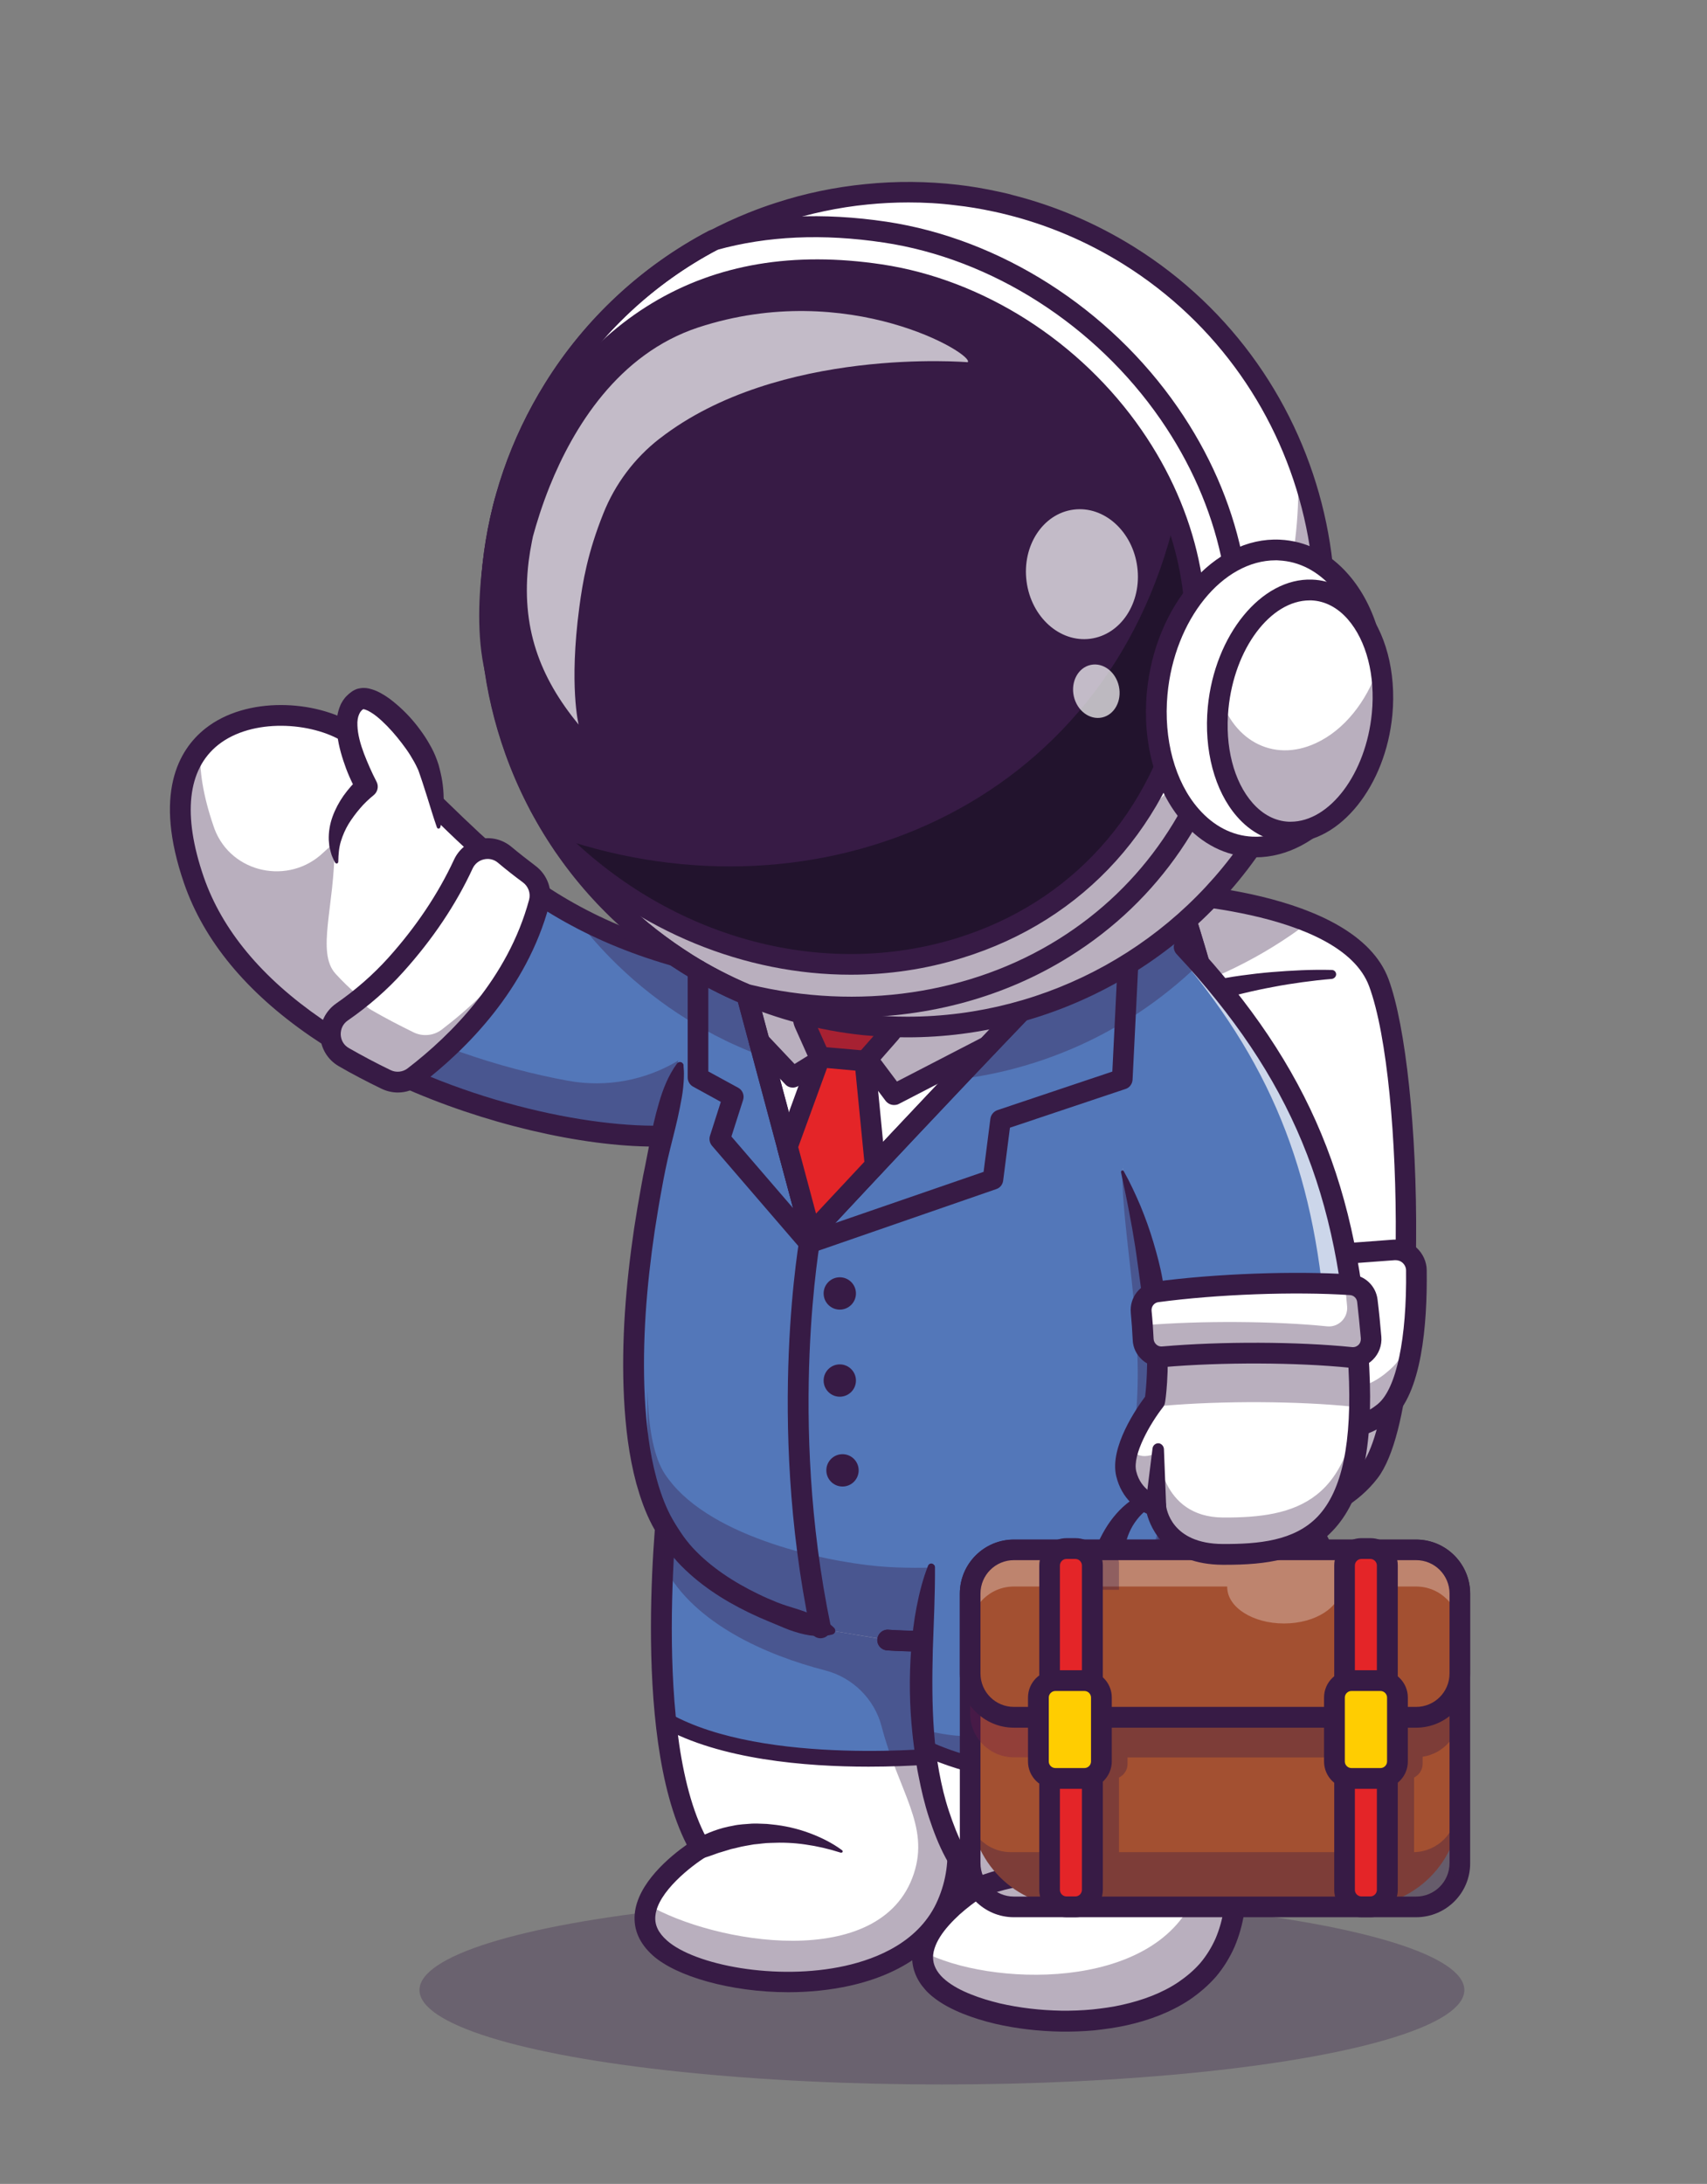 <?xml version="1.0" encoding="utf-8"?>
<!-- Generator: Adobe Illustrator 24.0.1, SVG Export Plug-In . SVG Version: 6.00 Build 0)  -->
<svg version="1.1" id="Calque_1" xmlns="http://www.w3.org/2000/svg" xmlns:xlink="http://www.w3.org/1999/xlink" x="0px" y="0px"
	 viewBox="0 0 125.7 160.74" style="enable-background:new 0 0 125.7 160.74;" xml:space="preserve">
<rect x="0" y="0" width="125.7" height="160.74" fill="#808080" stroke="none"/>
<style type="text/css">
	.st0{opacity:0.3;}
	.st1{fill:#371B45;}
	.st2{fill:#FFFFFF;}
	.st3{opacity:0.35;}
	.st4{fill:#5377B9;}
	.st5{fill:none;stroke:#293856;stroke-width:1.524;stroke-linecap:round;stroke-linejoin:round;stroke-miterlimit:10;}
	.st6{fill:#30B0D1;}
	.st7{fill:#585C5B;}
	.st8{fill:#A35031;}
	.st9{fill:#6B184E;}
	.st10{fill:#BE933B;}
	.st11{fill:#E42528;}
	.st12{fill:#FFCD01;}
	.st13{opacity:0.7;}
	.st14{fill:#22132D;}
</style>
<g>
	<g class="st0">
		<ellipse class="st1" cx="69.36" cy="146.47" rx="38.47" ry="6.95"/>
	</g>
	<g>
		<g>
			<path class="st2" d="M55.93,71.69l-3.62,11.47c-5.55,1.57-19.46-0.93-29.04-7.53c-4.13-2.85-7.47-6.46-8.98-10.84
				c-4.43-12.82,7.03-13.6,11.45-10.81c3.43,2.17,5.97,5.05,9.06,7.89C39.24,65.94,44.84,69.96,55.93,71.69z"/>
		</g>
		<g class="st3">
			<path class="st1" d="M53.55,79.25l-1.24,3.91c-5.55,1.57-19.46-0.93-29.04-7.53c-4.13-2.85-7.47-6.46-8.98-10.84
				c-1.64-4.75-1.1-7.85,0.46-9.73c-0.09,1.57,0.19,3.47,0.98,5.76c0.02,0.07,0.05,0.14,0.07,0.2c1.25,3.27,5.48,4.15,8.01,1.73
				c0.49-0.47,0.82-0.7,0.82-0.48c0.03,4.38-1.36,7.82,0.08,9.4C32.46,80.16,47.86,80.7,53.55,79.25z"/>
		</g>
		<g>
			<path class="st4" d="M55.93,71.69l-1.67,5.28l-1.95,6.19c-0.96,0.27-2.17,0.42-3.56,0.45c-6.67,0.13-17.55-2.52-25.48-7.98
				c6.5-3.23,9.91-9.59,11.53-13.77c2.07,1.91,4.4,3.8,7.42,5.45c2.73,1.49,6.04,2.79,10.23,3.72
				C53.54,71.27,54.7,71.49,55.93,71.69z"/>
		</g>
		<g class="st3">
			<path class="st1" d="M55.93,71.69l-3.62,11.47c-5.55,1.57-19.46-0.93-29.04-7.53c1.02-0.51,1.97-1.09,2.84-1.73
				c4.96,2.84,10.67,4.72,15.69,5.64c5.81,1.07,11.5-2.36,13.28-7.99l0,0C55.36,71.59,55.64,71.64,55.93,71.69z"/>
		</g>
		<g>
			<path class="st1" d="M48.2,84.39c-5.34,0-12.61-1.67-18.85-4.5c-2.39-1.08-4.58-2.31-6.52-3.64c-4.69-3.23-7.81-7.01-9.27-11.22
				c-2.28-6.6-0.41-9.85,1.56-11.41c3.04-2.41,8.15-2.1,11.01-0.3c2.58,1.63,4.63,3.61,6.79,5.71c0.77,0.75,1.57,1.52,2.39,2.28
				c1.58,1.45,2.99,2.59,4.43,3.59c4.47,3.08,9.65,5,16.3,6.04c0.42,0.06,0.7,0.45,0.64,0.87c-0.06,0.42-0.45,0.7-0.87,0.64
				c-6.89-1.07-12.27-3.07-16.93-6.29c-1.5-1.04-2.97-2.22-4.6-3.72c-0.84-0.77-1.64-1.55-2.42-2.31c-2.11-2.04-4.1-3.97-6.54-5.51
				c-2.37-1.49-6.75-1.78-9.25,0.2c-2.27,1.8-2.64,5.16-1.07,9.72c1.35,3.9,4.27,7.42,8.69,10.46c1.86,1.28,3.97,2.47,6.28,3.51
				c8.65,3.92,18.04,5.07,22.13,3.92c0.41-0.11,0.83,0.12,0.94,0.53c0.11,0.4-0.12,0.83-0.53,0.94
				C51.33,84.23,49.86,84.39,48.2,84.39z"/>
		</g>
		<g>
			<path class="st2" d="M39.71,66.43c-1.57,5.81-5.63,10.05-9.22,12.81c-0.59,0.45-1.39,0.53-2.06,0.21
				c-1.06-0.51-2.11-1.06-3.12-1.65c-1.25-0.72-1.31-2.5-0.13-3.32c1.36-0.94,2.72-2.09,3.97-3.47c2.45-2.72,4-5.32,4.96-7.4
				c0.55-1.18,2.05-1.52,3.05-0.69c0.57,0.48,1.17,0.95,1.8,1.41C39.62,64.81,39.92,65.65,39.71,66.43z"/>
		</g>
		<g class="st3">
			<path class="st1" d="M38.49,69.73c-1.95,4.15-5.13,7.31-8,9.51c-0.59,0.45-1.39,0.54-2.06,0.21c-1.06-0.51-2.11-1.06-3.12-1.65
				c-1.24-0.72-1.31-2.5-0.13-3.32c0.46-0.31,0.92-0.66,1.37-1.02c0.16,0.35,0.43,0.67,0.8,0.88c1.02,0.59,2.06,1.13,3.12,1.65
				c0.67,0.32,1.47,0.24,2.06-0.21C34.55,74.24,36.71,72.22,38.49,69.73z"/>
		</g>
		<g>
			<path class="st1" d="M29.3,80.41c-0.4,0-0.81-0.09-1.19-0.27c-1.1-0.53-2.17-1.09-3.17-1.67c-0.81-0.47-1.32-1.31-1.36-2.25
				c-0.04-0.94,0.4-1.82,1.17-2.36c1.43-0.99,2.72-2.12,3.84-3.36c2.04-2.27,3.67-4.7,4.84-7.22c0.36-0.78,1.05-1.33,1.88-1.52
				c0.83-0.19,1.69,0.02,2.34,0.56c0.6,0.5,1.18,0.95,1.76,1.39c0.92,0.68,1.32,1.83,1.03,2.92c0,0,0,0,0,0
				c-1.67,6.19-6.08,10.6-9.49,13.21C30.47,80.22,29.89,80.41,29.3,80.41z M35.91,63.22c-0.09,0-0.18,0.01-0.27,0.03
				c-0.37,0.08-0.68,0.33-0.84,0.68c-1.23,2.66-2.95,5.21-5.09,7.59c-1.19,1.33-2.57,2.53-4.1,3.59c-0.35,0.24-0.53,0.62-0.52,1.04
				c0.02,0.42,0.23,0.78,0.6,0.99c0.98,0.56,2.01,1.11,3.07,1.62c0.41,0.2,0.9,0.15,1.26-0.13c3.22-2.47,7.38-6.63,8.94-12.4v0
				c0.13-0.48-0.05-0.99-0.46-1.29c-0.61-0.45-1.21-0.92-1.83-1.44C36.46,63.32,36.19,63.22,35.91,63.22z M39.71,66.43L39.71,66.43
				L39.71,66.43z"/>
		</g>
		<g>
			<path class="st2" d="M100.83,108.34c-4.38,5.71-15.79,3.73-15.79,3.73l-0.1-38.61l-0.02-7.8c0,0,6.51,0.17,11.45,2.22
				c2.38,0.98,4.4,2.4,5.16,4.44C104.16,79.42,104.43,103.64,100.83,108.34z"/>
		</g>
		<g class="st3">
			<path class="st1" d="M103.5,88.43c0.15,8.47-0.65,17.27-2.67,19.9c-4.38,5.71-15.79,3.73-15.79,3.73l-0.12-46.4
				c0,0,0.12,0,0.34,0.01l0.09,36.18c0,0,11.41,1.98,15.79-3.73C102.33,96.58,103.1,92.91,103.5,88.43z"/>
		</g>
		<g>
			<path class="st1" d="M89.53,113.17c-2.52,0-4.43-0.32-4.62-0.35c-0.41-0.07-0.69-0.47-0.62-0.88c0.07-0.41,0.47-0.69,0.88-0.62
				c0.11,0.02,11.01,1.83,15.06-3.45c3.34-4.35,3.26-28.07,0.59-35.28c-2.12-5.72-15.78-6.16-15.92-6.16
				c-0.42-0.01-0.75-0.36-0.74-0.78c0.01-0.42,0.37-0.75,0.78-0.74c0.6,0.02,14.83,0.47,17.31,7.16c1.27,3.44,2.09,11.14,2.03,19.17
				c-0.03,4.21-0.37,14.34-2.84,17.56C98.65,112.43,93.37,113.17,89.53,113.17z"/>
		</g>
		<g>
			<path class="st2" d="M102.66,91.99l-7.78,0.58c-0.69,0.05-1.27,0.56-1.39,1.25c-0.45,2.51-1.2,8.36,1.24,10.29
				c2.03,1.6,5.31,1.41,7.24-0.22c2.16-1.82,2.37-7.56,2.33-10.4C104.29,92.62,103.54,91.93,102.66,91.99z"/>
		</g>
		<g class="st3">
			<path class="st1" d="M93.5,93.83c-0.46,2.51-1.2,8.36,1.24,10.29c2.03,1.6,5.31,1.42,7.24-0.22c1.32-1.12,1.91-3.72,2.16-6.22
				c-0.35,1.25-0.9,2.26-1.58,2.93c-3.92,3.81-6.85-0.68-6.85-0.68s-0.51,1.09-0.91,1.15c-1.69,0.26-1.34-5.04-1.1-7.78
				C93.6,93.46,93.53,93.63,93.5,93.83z"/>
		</g>
		<g>
			<path class="st1" d="M98.16,105.99c-1.42,0-2.82-0.42-3.9-1.28c-2.67-2.11-2.1-7.81-1.52-11.02c0.19-1.03,1.04-1.8,2.08-1.87
				l7.78-0.58l0,0c0.63-0.05,1.26,0.17,1.72,0.6c0.46,0.43,0.74,1.03,0.74,1.66c0.05,3.97-0.36,9.1-2.6,10.99
				C101.28,105.48,99.71,105.99,98.16,105.99z M102.72,92.75l-7.78,0.58c-0.35,0.03-0.64,0.28-0.7,0.63
				c-0.87,4.82-0.51,8.39,0.96,9.56c1.69,1.34,4.57,1.25,6.28-0.2c1.35-1.14,2.12-4.81,2.06-9.81c0-0.21-0.09-0.41-0.25-0.56
				C103.14,92.81,102.93,92.74,102.72,92.75L102.72,92.75z"/>
		</g>
		<g>
			<path class="st1" d="M96.4,98.33c0.09,0.98,0.08,1.91,0.15,2.83c0.06,0.92,0.16,1.83,0.39,2.68c0.22,0.85,0.58,1.65,1.11,2.24
				c0.53,0.6,1.23,0.98,2.02,1.17l0,0c0.41,0.1,0.66,0.51,0.56,0.92c-0.1,0.41-0.51,0.66-0.92,0.57c-0.02,0-0.03-0.01-0.05-0.01
				c-0.51-0.16-1.01-0.38-1.47-0.68c-0.46-0.3-0.86-0.68-1.19-1.11c-0.67-0.86-1.01-1.86-1.21-2.84c-0.19-0.98-0.24-1.95-0.24-2.91
				c0-0.95,0.06-1.9,0.04-2.8l0-0.01c-0.01-0.22,0.17-0.41,0.39-0.41C96.21,97.95,96.38,98.12,96.4,98.33z"/>
		</g>
		<g>
			<path class="st1" d="M98.07,72.05c-0.72,0.06-1.44,0.14-2.16,0.24c-0.72,0.1-1.44,0.21-2.15,0.35c-0.71,0.13-1.42,0.28-2.12,0.45
				c-0.7,0.16-1.39,0.36-2.08,0.57l-0.01,0c-0.4,0.12-0.83-0.11-0.95-0.51c-0.12-0.4,0.11-0.83,0.51-0.95
				c0.02-0.01,0.05-0.01,0.07-0.02c0.74-0.14,1.48-0.28,2.22-0.38c0.74-0.1,1.48-0.19,2.22-0.25c0.74-0.06,1.48-0.11,2.22-0.14
				c0.74-0.03,1.48-0.04,2.23-0.02c0.18,0,0.33,0.15,0.32,0.34C98.38,71.89,98.24,72.03,98.07,72.05L98.07,72.05z"/>
		</g>
		<g class="st3">
			<path class="st1" d="M96.37,67.88c-3.41,2.59-7.3,4.49-11.43,5.58l-0.02-7.8C84.92,65.67,91.43,65.84,96.37,67.88z"/>
		</g>
		<g>
			<path class="st2" d="M69.75,140.12c-3.33,7.71-17.56,6.44-21.16,3.25c-3.68-3.27,2.97-7.35,2.97-7.35
				c-1.39-2.36-2.15-5.73-2.53-9.28c-0.43-4.03-0.38-8.29-0.21-11.57c0.17-3.39,0.46-5.74,0.46-5.74l20.99-11.36
				c-0.01,4.27-0.73,7.92-1.37,10.85c-1.36,6.22-1.27,11.01-0.72,14.92c0.27,1.9,0.64,3.59,1.02,5.14
				C70.25,133.34,71.28,136.58,69.75,140.12z"/>
		</g>
		<g>
			<path class="st4" d="M68.18,123.83c0.27,1.9,0.64,3.59,1.02,5.14c-9.42,1.65-16.63-0.66-20.16-2.23
				c-0.43-4.03-0.38-8.29-0.21-11.57c0.17-3.39,0.46-5.74,0.46-5.74l20.99-11.36c-0.01,4.27-0.73,7.92-1.37,10.85
				C67.54,115.14,67.63,119.92,68.18,123.83z"/>
		</g>
		<g class="st3">
			<path class="st1" d="M68.62,110.26c-0.08,0.44-0.16,0.88-0.23,1.3C68.46,111.13,68.54,110.7,68.62,110.26z"/>
		</g>
		<g>
			<path class="st1" d="M58.06,146.63c-4.25,0-8.26-1.17-9.97-2.69c-1-0.89-1.45-1.92-1.35-3.06c0.2-2.29,2.64-4.27,3.83-5.11
				c-4.22-8.24-2.13-25.69-2.04-26.44c0.05-0.42,0.43-0.72,0.85-0.66c0.42,0.05,0.71,0.43,0.66,0.85
				c-0.02,0.19-2.23,18.62,2.19,26.12c0.21,0.36,0.1,0.82-0.26,1.04c-0.98,0.6-3.56,2.56-3.71,4.35c-0.06,0.65,0.22,1.23,0.85,1.79
				c2.03,1.81,8.08,2.99,13.12,1.87c2.39-0.53,5.52-1.8,6.83-4.85c1.29-2.99,0.62-5.74-0.32-9.54c-1.25-5.06-2.8-11.37-0.58-21.53
				c0.69-3.17,1.34-6.66,1.35-10.69c0-0.42,0.34-0.76,0.76-0.76c0,0,0,0,0,0c0.42,0,0.76,0.34,0.76,0.76
				c-0.01,4.18-0.67,7.76-1.39,11.01C67.5,118.89,69,125,70.21,129.92c0.97,3.94,1.73,7.04,0.24,10.51
				c-1.24,2.88-3.97,4.86-7.9,5.73C61.08,146.48,59.55,146.63,58.06,146.63z"/>
		</g>
		<g>
			<path class="st1" d="M63.96,130.03c-4.63,0-10.94-0.52-15.22-2.92c-0.28-0.15-0.37-0.5-0.22-0.78c0.15-0.28,0.5-0.37,0.78-0.22
				c7.01,3.94,20.38,2.51,20.51,2.49c0.31-0.03,0.6,0.19,0.63,0.5c0.04,0.31-0.19,0.6-0.5,0.63
				C69.71,129.77,67.26,130.03,63.96,130.03z"/>
		</g>
		<g>
			<path class="st5" d="M66.32,114.41"/>
		</g>
		<g>
			<path class="st6" d="M61.57,79.73"/>
		</g>
		<g class="st3">
			<path class="st1" d="M48.51,90.85c-0.49,4.45-0.78,8.3-0.84,11.52C47.59,99.37,47.88,95.51,48.51,90.85z"/>
		</g>
		<g class="st3">
			<path class="st1" d="M92.66,96.39c-0.02-1.73-0.13-3.58-0.32-5.55C92.58,92.84,92.69,94.7,92.66,96.39z"/>
		</g>
		<g>
			<path class="st2" d="M65.37,120.71c7.54,0.53,13.28-1.81,15.24-2.68c5.04-2.24,8.91-6.31,10.8-11.68
				c2.92-8.29,0.82-26.61-7.12-47.42l-25.82-1.64c-11.75,22.45-14.36,47.01-9.51,55.08c0.49,0.81,1.02,1.6,1.7,2.29
				c2.77,2.86,7.15,4.54,10.69,5.38"/>
		</g>
		<g>
			<path class="st4" d="M92.58,99.75c-0.16,2.61-0.55,4.84-1.18,6.6c-1.89,5.37-5.77,9.43-10.8,11.67
				c-1.96,0.87-7.69,3.21-15.24,2.68l-4.03-0.66c-3.54-0.84-7.92-2.53-10.69-5.38c-0.67-0.69-1.21-1.48-1.7-2.3
				c-2.94-4.9-3.13-15.87-0.2-28.76c0.61-2.71,1.05-5.39,1.95-8.23c0.44-1.4,1.23-2.92,1.74-4.34c1.64-4.56,3.64-9.2,6.02-13.74
				l25.82,1.64c1.57,4.12,2.92,8.14,4.03,12c0,0,0,0.01,0,0.01C91.66,82.43,93.02,92.55,92.58,99.75z"/>
		</g>
		<g>
			<path class="st1" d="M50.33,78.42c0.03,0.28,0.04,0.55,0.03,0.81c0,0.27-0.03,0.53-0.05,0.79c-0.05,0.52-0.15,1.02-0.25,1.53
				c-0.2,1.01-0.46,2-0.71,3c-0.25,1-0.45,2-0.63,3.01c-0.19,1.01-0.35,2.02-0.51,3.04c-0.6,4.06-0.93,8.16-0.73,12.23
				c0.11,2.03,0.34,4.05,0.86,5.97c0.26,0.96,0.59,1.89,1.03,2.74c0.22,0.41,0.49,0.85,0.76,1.25c0.27,0.41,0.57,0.79,0.89,1.14
				c1.31,1.41,3.01,2.52,4.81,3.39c0.45,0.22,0.91,0.42,1.38,0.61c0.47,0.19,0.95,0.33,1.43,0.48c0.48,0.15,0.95,0.32,1.42,0.53
				c0.23,0.11,0.46,0.22,0.69,0.36c0.22,0.14,0.45,0.29,0.66,0.5l0.01,0.01c0.11,0.11,0.12,0.29,0.01,0.41
				c-0.04,0.04-0.08,0.06-0.13,0.08c-0.57,0.15-1.12,0.14-1.65,0.07c-0.53-0.08-1.04-0.23-1.54-0.41c-0.5-0.19-0.98-0.41-1.48-0.61
				c-0.49-0.2-0.98-0.42-1.46-0.65c-1.92-0.93-3.76-2.11-5.28-3.74c-0.38-0.42-0.71-0.86-1.02-1.31c-0.31-0.45-0.58-0.9-0.85-1.4
				c-0.52-0.99-0.87-2.02-1.16-3.05c-0.56-2.08-0.8-4.19-0.91-6.29c-0.21-4.21,0.14-8.4,0.75-12.53c0.16-1.03,0.33-2.06,0.52-3.09
				c0.09-0.51,0.19-1.03,0.3-1.54l0.3-1.54c0.19-1.03,0.41-2.05,0.71-3.05c0.29-1,0.67-1.98,1.32-2.88
				c0.09-0.12,0.26-0.15,0.38-0.06c0.06,0.05,0.1,0.11,0.11,0.18L50.33,78.42z"/>
		</g>
		<g>
			<path class="st1" d="M67.6,121.55c-0.74,0-1.51-0.03-2.29-0.08c-0.42-0.03-0.74-0.39-0.71-0.81c0.03-0.42,0.39-0.74,0.81-0.71
				c6.42,0.45,11.63-1.18,14.88-2.62c4.92-2.19,8.61-6.18,10.4-11.23c2.56-7.26,1.4-24.41-6.94-46.44l-25.33-1.61
				c-0.42-0.03-0.74-0.39-0.71-0.81c0.03-0.42,0.39-0.74,0.81-0.71l25.82,1.64c0.3,0.02,0.56,0.21,0.66,0.49
				c7.47,19.58,10.34,38.85,7.13,47.95c-1.92,5.45-5.91,9.76-11.21,12.12C77.91,120.06,73.28,121.55,67.6,121.55z"/>
		</g>
		<g>
			<path class="st1" d="M67.6,121.55c-0.74,0-1.5-0.03-2.28-0.08c-0.42-0.03-0.74-0.39-0.71-0.81c0.03-0.42,0.39-0.74,0.81-0.71
				c6.42,0.45,11.63-1.18,14.87-2.62c4.92-2.19,8.61-6.18,10.4-11.23c2.82-8,0.7-24.58-5.42-42.23c-0.14-0.4,0.07-0.83,0.47-0.97
				c0.4-0.14,0.83,0.07,0.97,0.47c6.22,17.96,8.35,34.93,5.41,43.24c-1.92,5.45-5.91,9.76-11.21,12.12
				C77.9,120.06,73.28,121.55,67.6,121.55z"/>
		</g>
		<g>
			<path class="st1" d="M61.88,136.35c-0.84-0.27-1.71-0.47-2.56-0.59c-0.86-0.13-1.72-0.16-2.56-0.12c-0.42,0-0.84,0.08-1.25,0.11
				c-0.41,0.08-0.82,0.13-1.22,0.24c-0.2,0.06-0.41,0.08-0.6,0.15c-0.2,0.06-0.4,0.12-0.59,0.18c-0.2,0.05-0.39,0.13-0.59,0.2
				c-0.2,0.07-0.39,0.14-0.6,0.2l-0.07,0.02c-0.4,0.12-0.83-0.11-0.95-0.51c-0.11-0.35,0.06-0.72,0.37-0.89
				c0.84-0.45,1.75-0.8,2.7-0.96c0.47-0.11,0.95-0.12,1.43-0.16c0.24-0.01,0.48,0,0.72,0.01c0.24,0,0.47,0.02,0.71,0.05
				c0.94,0.09,1.87,0.3,2.74,0.62c0.87,0.32,1.71,0.73,2.45,1.28c0.05,0.04,0.06,0.1,0.02,0.15
				C61.98,136.36,61.93,136.37,61.88,136.35L61.88,136.35z"/>
		</g>
		<g class="st3">
			<path class="st1" d="M92.66,96.39c-0.04,2.91-10.02-12.15-10.02-10.15c0,4.38,1.45,10.95,1.08,16.93c-0.09,1.54-0.24,3-0.38,4.3
				c-0.32,2.92-1.11,5.07-2.73,5.66c-1.73,0.63-6.41,2.2-12.68,2.26c-0.83,0.01-1.68-0.01-2.56-0.06
				c-3.68-0.21-12.25-1.86-15.82-6.06c-0.21-0.25-0.41-0.51-0.59-0.78c-0.79-1.21-1.21-3.27-1.28-6.13c-0.09,4.81,0.32,8.19,1.28,10
				c0.01,0.02,0.03,0.05,0.04,0.07c-0.06,0.79-0.12,1.71-0.17,2.72c0.04,0.09,0.09,0.18,0.13,0.26c2.19,4.1,7.48,6.42,11.79,7.53
				c2.03,0.52,3.64,2.1,4.17,4.13c1.25,4.81,3.55,7.28,2.37,10.84c-2.4,7.28-14.77,5.12-19.62,2.26c-0.36,1.04-0.23,2.15,0.93,3.18
				c3.59,3.19,17.83,4.46,21.16-3.25c2.07-4.79-0.55-9.03-1.57-16.29c-0.06-0.43-0.12-0.88-0.16-1.34
				c-0.01-0.11-0.02-0.21-0.03-0.32c-0.01-0.12-0.02-0.23-0.03-0.35c-0.01-0.13-0.02-0.27-0.03-0.4c-0.01-0.2-0.03-0.41-0.04-0.62
				c0-0.01,0-0.02,0-0.02c6.3-0.06,11-1.98,12.73-2.76c5.04-2.24,8.91-6.31,10.8-11.67C92.29,103.86,92.71,100.48,92.66,96.39z"/>
		</g>
		<g>
			<path class="st2" d="M90.2,142.99c-3.33,7.71-17.57,6.44-21.16,3.25c-3.68-3.27,2.97-7.35,2.97-7.35
				c-2.35-2.74-3.46-6.51-3.91-10.24c-0.83-6.77,0.49-13.39,0.49-13.39l22.12-14.33c-0.01,4.27-0.73,7.93-1.37,10.86
				c-1.62,7.4-1.19,12.77-0.36,17.05C90.14,134.83,92.06,138.69,90.2,142.99z"/>
		</g>
		<g>
			<path class="st4" d="M89.35,111.79c-1.62,7.4-1.19,12.77-0.36,17.05c-12.73,4.46-20.68-0.07-20.88-0.19
				c-0.83-6.77,0.49-13.39,0.49-13.39l8.42-6.57l13.71-7.75C90.71,105.21,89.99,108.86,89.35,111.79z"/>
		</g>
		<g class="st3">
			<path class="st1" d="M89.35,111.79c-1.62,7.4-1.19,12.77-0.36,17.05c-12.73,4.46-20.68-0.07-20.88-0.19
				c-0.06-0.46-0.1-0.91-0.14-1.36c0.03,0.01,0.07,0.02,0.11,0.03c8.08,2.22,16.25-3.45,16.92-11.8c0.16-1.94,0.46-4.05,0.97-6.36
				c0.39-1.79,0.81-3.84,1.08-6.14l3.68-2.08C90.71,105.21,89.99,108.86,89.35,111.79z"/>
		</g>
		<g class="st3">
			<path class="st1" d="M89.35,111.83c-3.89,17.76,4.03,23.83,0.85,31.21c-3.33,7.71-17.56,6.44-21.16,3.25
				c-0.96-0.86-1.22-1.77-1.07-2.65c4.83,2.55,16.94,2.99,19.98-4.04c1.1-2.54-5.52-7.47-5.57-12.99c-0.04-4.62,1.26-9.34,2.61-13
				c1.09-2.94,1.76-12.1,7.65-15.31c-0.08,3.14-0.48,5.79-1.17,7.85c-0.34,0.11-0.72,0.22-1.14,0.33
				C90.06,108.46,89.7,110.25,89.35,111.83z"/>
		</g>
		<g>
			<path class="st1" d="M68.85,115.35c0.01,2.06-0.09,4.07-0.16,6.09c-0.05,2.01-0.06,4.03,0.09,6.02c0.07,1,0.2,1.99,0.38,2.97
				c0.18,0.98,0.41,1.95,0.72,2.88c0.31,0.93,0.66,1.86,1.12,2.71c0.46,0.86,0.99,1.67,1.61,2.41c0.27,0.33,0.23,0.81-0.1,1.08
				c-0.03,0.02-0.05,0.04-0.08,0.06l-0.01,0c-0.29,0.18-0.61,0.41-0.9,0.63c-0.3,0.23-0.59,0.47-0.86,0.71
				c-0.54,0.5-1.05,1.04-1.42,1.62c-0.37,0.58-0.59,1.2-0.52,1.74c0.06,0.54,0.4,1.06,0.92,1.48c0.51,0.42,1.16,0.76,1.84,1.03
				c0.69,0.28,1.41,0.49,2.14,0.67c1.48,0.34,3,0.51,4.53,0.54c0.76,0.01,1.52-0.02,2.28-0.09c0.75-0.08,1.51-0.18,2.24-0.35
				c1.47-0.33,2.89-0.85,4.1-1.66c0.6-0.41,1.15-0.87,1.62-1.41c0.46-0.55,0.83-1.15,1.12-1.8c0.57-1.34,0.79-2.79,0.67-4.28
				c-0.1-1.49-0.46-3-0.83-4.52c-0.37-1.53-0.76-3.07-1.07-4.64c-0.31-1.57-0.54-3.16-0.67-4.77c-0.13-1.6-0.15-3.22-0.08-4.82
				c0.07-1.61,0.24-3.2,0.47-4.79c0.24-1.58,0.59-3.16,0.91-4.68c0.32-1.53,0.49-3.08,0.71-4.61c0.22-1.54,0.41-3.06,0.84-4.63l0,0
				c0.04-0.14,0.18-0.22,0.32-0.18c0.09,0.03,0.16,0.1,0.18,0.19c0.41,1.59,0.41,3.22,0.26,4.81c-0.15,1.6-0.51,3.17-0.82,4.73
				c-0.33,1.57-0.66,3.07-0.9,4.61c-0.23,1.53-0.39,3.08-0.46,4.62c-0.15,3.09,0.12,6.19,0.73,9.23c0.3,1.52,0.68,3.04,1.06,4.58
				c0.37,1.54,0.75,3.11,0.87,4.78c0.06,0.83,0.04,1.68-0.09,2.53c-0.13,0.84-0.37,1.67-0.7,2.45c-0.35,0.79-0.81,1.54-1.37,2.2
				c-0.57,0.65-1.23,1.21-1.93,1.69c-1.42,0.94-3.01,1.52-4.62,1.88c-0.8,0.18-1.62,0.29-2.43,0.38c-0.81,0.07-1.63,0.1-2.44,0.09
				c-1.63-0.03-3.25-0.21-4.85-0.58c-0.8-0.19-1.59-0.43-2.37-0.74c-0.78-0.32-1.55-0.7-2.26-1.28c-0.09-0.07-0.17-0.15-0.26-0.23
				c-0.08-0.08-0.17-0.16-0.24-0.25c-0.15-0.18-0.31-0.36-0.44-0.58c-0.26-0.41-0.45-0.91-0.51-1.42c-0.06-0.51,0.02-1.02,0.16-1.48
				c0.14-0.46,0.36-0.87,0.59-1.24c0.48-0.75,1.07-1.37,1.68-1.93c0.31-0.28,0.63-0.55,0.96-0.8c0.33-0.25,0.66-0.48,1.03-0.72
				l-0.18,1.14c-0.7-0.83-1.29-1.74-1.8-2.69c-0.51-0.95-0.89-1.95-1.22-2.95c-0.33-1.01-0.57-2.04-0.77-3.07
				c-0.11-0.52-0.18-1.03-0.26-1.55c-0.06-0.52-0.14-1.04-0.19-1.56c-0.22-2.08-0.25-4.17-0.09-6.25c0.08-1.04,0.2-2.07,0.4-3.09
				c0.2-1.02,0.45-2.03,0.84-3.02c0.05-0.13,0.2-0.2,0.34-0.14C68.79,115.15,68.85,115.24,68.85,115.35L68.85,115.35z"/>
		</g>
		<g>
			<path class="st1" d="M78.43,131.27c-3.39,0-7.15-0.51-10.57-2.11c-0.29-0.13-0.41-0.47-0.28-0.76c0.13-0.29,0.47-0.41,0.76-0.28
				c8.82,4.12,20.38,0.53,20.49,0.5c0.3-0.1,0.62,0.07,0.72,0.37c0.1,0.3-0.07,0.62-0.37,0.72
				C88.87,129.81,84.17,131.27,78.43,131.27z"/>
		</g>
		<g>
			<path class="st1" d="M83.5,140.4c-0.15,0-0.29-0.04-0.42-0.13c-0.19-0.13-4.72-3.04-10.77-0.63c-0.39,0.16-0.83-0.03-0.99-0.43
				c-0.16-0.39,0.03-0.83,0.43-0.99c6.83-2.73,11.97,0.63,12.18,0.77c0.35,0.23,0.44,0.71,0.21,1.06
				C83.98,140.28,83.74,140.4,83.5,140.4z"/>
		</g>
		<g>
			<g>
				<path class="st7" d="M90.95,109.56"/>
			</g>
			<g>
				<path class="st1" d="M96.24,114.26c0.01-0.01,0-0.06,0-0.1l-0.01-0.13c-0.01-0.09-0.03-0.17-0.04-0.26
					c-0.04-0.18-0.08-0.35-0.14-0.52c-0.11-0.35-0.27-0.68-0.45-0.99c-0.37-0.62-0.89-1.15-1.54-1.48
					c-0.16-0.09-0.33-0.15-0.52-0.23c-0.19-0.08-0.37-0.14-0.56-0.2c-0.38-0.13-0.76-0.24-1.15-0.33c-0.39-0.1-0.78-0.17-1.17-0.22
					c-0.39-0.05-0.8-0.08-1.16-0.08l-0.02,0l-0.02,0c-0.36,0-0.77,0.03-1.16,0.09c-0.39,0.06-0.78,0.13-1.17,0.23
					c-0.39,0.1-0.77,0.21-1.14,0.34c-0.19,0.07-0.38,0.13-0.56,0.21c-0.19,0.08-0.35,0.14-0.51,0.23c-0.64,0.33-1.14,0.87-1.51,1.48
					c-0.18,0.31-0.33,0.64-0.43,0.98c-0.05,0.17-0.1,0.35-0.13,0.52c-0.02,0.09-0.03,0.17-0.04,0.26l-0.01,0.12
					c0,0.03-0.01,0.09,0,0.1c0.89,0.44,1.26,1.52,0.82,2.41c-0.44,0.89-1.52,1.26-2.41,0.82c-0.8-0.4-1.18-1.31-0.93-2.14l0.46-1.51
					c0.03-0.1,0.05-0.14,0.08-0.2l0.07-0.17c0.05-0.11,0.1-0.22,0.15-0.32c0.11-0.21,0.22-0.42,0.34-0.62
					c0.24-0.4,0.51-0.78,0.82-1.13c0.61-0.7,1.38-1.28,2.25-1.61c0.21-0.09,0.44-0.15,0.64-0.2c0.2-0.06,0.41-0.11,0.61-0.16
					c0.41-0.1,0.82-0.19,1.24-0.27c0.42-0.07,0.83-0.14,1.25-0.18c0.43-0.04,0.83-0.08,1.3-0.06h-0.04
					c0.46-0.01,0.87,0.03,1.29,0.08c0.42,0.04,0.84,0.12,1.25,0.19c0.41,0.08,0.82,0.17,1.23,0.28c0.2,0.05,0.41,0.11,0.61,0.17
					c0.2,0.05,0.42,0.12,0.63,0.21c0.86,0.33,1.62,0.92,2.22,1.61c0.31,0.35,0.57,0.73,0.8,1.12c0.12,0.2,0.23,0.4,0.33,0.61
					c0.05,0.11,0.1,0.21,0.15,0.32l0.07,0.17c0.02,0.06,0.04,0.11,0.07,0.2l0.26,0.84c0.2,0.66-0.17,1.36-0.83,1.56
					c-0.66,0.2-1.36-0.17-1.56-0.83C95.86,115.02,95.97,114.58,96.24,114.26z"/>
			</g>
			<g>
				<path class="st8" d="M100.02,140.35h-21.1c-4.13,0-7.48-3.35-7.48-7.48v-11.32c0-4.13,3.35-7.48,7.48-7.48h21.1
					c4.13,0,7.48,3.35,7.48,7.48v11.32C107.5,137,104.15,140.35,100.02,140.35z"/>
			</g>
			<g>
				<path class="st1" d="M104.28,141.11H74.66c-2.2,0-3.98-1.79-3.98-3.98v-19.84c0-2.2,1.79-3.98,3.98-3.98h29.62
					c2.2,0,3.98,1.79,3.98,3.98v19.84C108.27,139.33,106.48,141.11,104.28,141.11z M74.66,114.83c-1.36,0-2.46,1.1-2.46,2.46v19.84
					c0,1.36,1.1,2.46,2.46,2.46h29.62c1.36,0,2.46-1.1,2.46-2.46v-19.84c0-1.36-1.1-2.46-2.46-2.46H74.66z"/>
			</g>
			<g class="st3">
				<path class="st1" d="M104.76,129.82v-0.52c1.55-0.23,2.74-1.57,2.74-3.18v-5.88c0-1.78-1.44-3.22-3.22-3.22H79.25v19.3h-4.81
					c-1.78,0-3.22-1.44-3.22-3.22v4.03c0,1.78,1.44,3.22,3.22,3.22h29.62c1.78,0,3.22-1.44,3.22-3.22v-4.03
					c0,1.76-1.4,3.18-3.15,3.22v-5.49C104.5,130.64,104.76,130.26,104.76,129.82z M100.98,136.32H82.4v-5.49
					c0.37-0.18,0.63-0.56,0.63-1v-0.48h17.94V136.32z"/>
			</g>
			<g class="st0">
				<path class="st9" d="M79.25,117.01v12.33h-4.59c-1.78,0-3.22-1.44-3.22-3.22v-5.88c0-1.78,1.44-3.22,3.22-3.22H79.25z"/>
			</g>
			<g>
				<path class="st8" d="M107.5,117.29v5.88c0,1.78-1.44,3.22-3.22,3.22H74.66c-1.78,0-3.22-1.44-3.22-3.22v-5.88
					c0-1.78,1.44-3.22,3.22-3.22h29.62C106.06,114.07,107.5,115.51,107.5,117.29z"/>
			</g>
			<g class="st0">
				<path class="st2" d="M107.5,117.29v2.7c0-1.78-1.44-3.22-3.22-3.22h-5.55c0,0.01,0,0.03,0,0.04c0,1.48-1.87,2.68-4.18,2.68
					s-4.18-1.2-4.18-2.68c0-0.01,0-0.03,0-0.04H74.66c-1.78,0-3.22,1.44-3.22,3.22v-2.7c0-1.78,1.44-3.22,3.22-3.22h29.62
					C106.06,114.07,107.5,115.51,107.5,117.29z"/>
			</g>
			<g>
				<path class="st1" d="M104.28,127.16H74.66c-2.2,0-3.98-1.79-3.98-3.98v-5.88c0-2.2,1.79-3.98,3.98-3.98h29.62
					c2.2,0,3.98,1.79,3.98,3.98v5.88C108.27,125.37,106.48,127.16,104.28,127.16z M74.66,114.83c-1.36,0-2.46,1.1-2.46,2.46v5.88
					c0,1.36,1.1,2.46,2.46,2.46h29.62c1.36,0,2.46-1.1,2.46-2.46v-5.88c0-1.36-1.1-2.46-2.46-2.46H74.66z"/>
			</g>
			<g>
				<path class="st10" d="M79.54,140.35h-1.36c-0.49,0-0.9-0.4-0.9-0.9v-24.57c0-0.49,0.4-0.9,0.9-0.9h1.36c0.49,0,0.9,0.4,0.9,0.9
					v24.57C80.44,139.95,80.04,140.35,79.54,140.35z"/>
			</g>
			<g class="st3">
				<path class="st1" d="M82.4,115.09v1.92h-3.15v-1.92c0-0.61,0.5-1.11,1.11-1.11h0.93C81.9,113.98,82.4,114.48,82.4,115.09z"/>
			</g>
			<g class="st0">
				<path class="st9" d="M79.25,123.76v7.14c-0.49-0.12-0.85-0.56-0.85-1.08v-4.98C78.4,124.32,78.76,123.88,79.25,123.76z"/>
			</g>
			<g>
				<path class="st11" d="M79.2,140.35h-0.66c-0.68,0-1.24-0.56-1.24-1.24v-23.88c0-0.68,0.56-1.24,1.24-1.24h0.66
					c0.68,0,1.24,0.56,1.24,1.24v23.88C80.44,139.79,79.88,140.35,79.2,140.35z"/>
			</g>
			<g>
				<path class="st11" d="M100.92,140.35h-0.66c-0.68,0-1.24-0.56-1.24-1.24v-23.88c0-0.68,0.56-1.24,1.24-1.24h0.66
					c0.68,0,1.24,0.56,1.24,1.24v23.88C102.16,139.79,101.6,140.35,100.92,140.35z"/>
			</g>
			<g>
				<path class="st1" d="M79.2,141.11h-0.66c-1.11,0-2.01-0.9-2.01-2.01v-23.88c0-1.11,0.9-2.01,2.01-2.01h0.66
					c1.11,0,2.01,0.9,2.01,2.01v23.88C81.2,140.21,80.3,141.11,79.2,141.11z M78.53,114.74c-0.26,0-0.48,0.22-0.48,0.48v23.88
					c0,0.26,0.22,0.48,0.48,0.48h0.66c0.26,0,0.48-0.22,0.48-0.48v-23.88c0-0.26-0.22-0.48-0.48-0.48H78.53z"/>
			</g>
			<g>
				<path class="st1" d="M100.92,141.11h-0.66c-1.11,0-2.01-0.9-2.01-2.01v-23.88c0-1.11,0.9-2.01,2.01-2.01h0.66
					c1.11,0,2.01,0.9,2.01,2.01v23.88C102.92,140.21,102.02,141.11,100.92,141.11z M100.25,114.74c-0.26,0-0.48,0.22-0.48,0.48
					v23.88c0,0.26,0.22,0.48,0.48,0.48h0.66c0.26,0,0.48-0.22,0.48-0.48v-23.88c0-0.26-0.22-0.48-0.48-0.48H100.25z"/>
			</g>
			<g>
				<path class="st12" d="M101.66,130.9h-2.15c-0.68,0-1.24-0.56-1.24-1.24v-4.71c0-0.68,0.56-1.24,1.24-1.24h2.15
					c0.68,0,1.24,0.56,1.24,1.24v4.71C102.9,130.34,102.34,130.9,101.66,130.9z"/>
			</g>
			<g>
				<path class="st1" d="M101.66,131.66h-2.15c-1.11,0-2.01-0.9-2.01-2.01v-4.71c0-1.11,0.9-2.01,2.01-2.01h2.15
					c1.11,0,2.01,0.9,2.01,2.01v4.71C103.67,130.76,102.77,131.66,101.66,131.66z M99.51,124.46c-0.26,0-0.48,0.22-0.48,0.48v4.71
					c0,0.26,0.22,0.48,0.48,0.48h2.15c0.26,0,0.48-0.22,0.48-0.48v-4.71c0-0.26-0.22-0.48-0.48-0.48H99.51z"/>
			</g>
			<g>
				<path class="st12" d="M79.83,130.93h-2.15c-0.68,0-1.24-0.56-1.24-1.24v-4.71c0-0.68,0.56-1.24,1.24-1.24h2.15
					c0.68,0,1.24,0.56,1.24,1.24v4.71C81.07,130.37,80.51,130.93,79.83,130.93z"/>
			</g>
			<g>
				<path class="st1" d="M79.86,131.66h-2.15c-1.11,0-2.01-0.9-2.01-2.01v-4.71c0-1.11,0.9-2.01,2.01-2.01h2.15
					c1.11,0,2.01,0.9,2.01,2.01v4.71C81.86,130.76,80.96,131.66,79.86,131.66z M77.71,124.46c-0.26,0-0.48,0.22-0.48,0.48v4.71
					c0,0.26,0.22,0.48,0.48,0.48h2.15c0.26,0,0.48-0.22,0.48-0.48v-4.71c0-0.26-0.22-0.48-0.48-0.48H77.71z"/>
			</g>
		</g>
		<g>
			<path class="st2" d="M100.13,103.43c-0.16,9.81-4.54,11.01-10.08,10.98c-4.62-0.02-4.93-3.57-4.93-3.57s-1.7-0.43-2.17-2.37
				c-0.43-1.75,1.39-4.4,1.94-5.16c0.1-0.14,0.16-0.21,0.16-0.21s0.19-1.16,0.19-3.15c0-0.39-0.01-0.81-0.02-1.26
				c-0.12-3.04-0.69-7.44-2.58-12.46l4.57-16.53c8.1,8.73,11.72,16.96,12.7,28.59c0.04,0.53,0.09,1.06,0.12,1.6
				c0.02,0.26,0.03,0.52,0.04,0.78C100.12,101.67,100.14,102.58,100.13,103.43z"/>
		</g>
		<g class="st3">
			<path class="st1" d="M100.13,103.43c-0.16,9.81-4.54,11.01-10.08,10.98c-4.62-0.02-4.93-3.57-4.93-3.57s-1.7-0.43-2.17-2.37
				c-0.15-0.61-0.02-1.34,0.23-2.06c0.64,1.38,2.11,0.46,2.11,0.46s0.14,4.79,4.76,4.82c5.4,0.03,9.7-1.11,10.06-10.27
				C100.13,102.13,100.14,102.8,100.13,103.43z"/>
		</g>
		<g>
			<path class="st4" d="M100.03,99.9c-5.37-0.32-11.9-0.08-14.79,0.06c0-3.02-0.43-7.96-2.6-13.72l1.48-7.72l3.09-8.81
				C95.68,78.83,99.25,87.41,100.03,99.9z"/>
		</g>
		<g class="st13">
			<path class="st2" d="M100.03,99.9c-5.37-0.32-11.9-0.08-14.79,0.06c0-0.5-0.01-1.06-0.04-1.67c3.32-0.12,8.26-0.21,12.48,0.04
				c-0.71-11.41-3.75-19.56-10.74-27.85l0.27-0.77C95.68,78.83,99.25,87.41,100.03,99.9z"/>
		</g>
		<g>
			<path class="st1" d="M84.36,97.14c-0.16-0.9-0.27-1.8-0.39-2.7c-0.13-0.9-0.24-1.81-0.38-2.71c-0.14-0.9-0.3-1.81-0.48-2.72
				c-0.17-0.91-0.37-1.81-0.56-2.73c-0.01-0.06,0.03-0.12,0.08-0.13c0.05-0.01,0.1,0.01,0.12,0.05c0.46,0.82,0.86,1.68,1.23,2.55
				c0.36,0.87,0.68,1.76,0.95,2.67c0.27,0.91,0.52,1.83,0.68,2.76c0.16,0.93,0.28,1.88,0.28,2.83c0,0.42-0.34,0.76-0.76,0.76
				C84.74,97.77,84.42,97.5,84.36,97.14L84.36,97.14z"/>
		</g>
		<g>
			<path class="st1" d="M90.24,115.17c-0.07,0-0.13,0-0.2,0c-4.16-0.02-5.29-2.64-5.59-3.76c-0.67-0.3-1.84-1.06-2.25-2.75
				c-0.52-2.14,1.53-5.07,2.12-5.86c0.07-0.55,0.25-2.31,0.09-4.88c-0.03-0.42,0.29-0.78,0.71-0.81c0.42-0.02,0.78,0.29,0.81,0.71
				c0.2,3.3-0.12,5.32-0.14,5.4c-0.02,0.13-0.07,0.25-0.15,0.35c-0.92,1.17-2.27,3.49-1.97,4.72c0.35,1.44,1.58,1.8,1.63,1.81
				c0.31,0.08,0.54,0.35,0.56,0.67c0.03,0.29,0.4,2.85,4.18,2.87c2.62,0.01,5.27-0.22,6.99-2.02c1.81-1.9,2.55-5.47,2.27-10.9
				c-0.67-12.86-4.22-21.41-12.66-30.5c-0.29-0.31-0.27-0.79,0.04-1.08c0.31-0.29,0.79-0.27,1.08,0.04
				c8.71,9.38,12.37,18.2,13.07,31.45c0.31,5.96-0.54,9.78-2.69,12.03C96.08,114.85,93.14,115.17,90.24,115.17z"/>
		</g>
		<g>
			<path class="st1" d="M85.71,106.66l0.16,4.1l0,0.01c0.02,0.42-0.31,0.78-0.73,0.79c-0.42,0.02-0.78-0.31-0.79-0.73
				c0-0.04,0-0.09,0.01-0.13l0.51-4.1c0.03-0.23,0.24-0.4,0.48-0.37C85.55,106.27,85.7,106.45,85.71,106.66L85.71,106.66z"/>
		</g>
		<g>
			<path class="st2" d="M24.79,63.44c-0.9-3.05,2.2-5.55,2.2-5.55s-2.79-5.02-0.61-6.38c1.17-0.73,4.4,2.71,5.16,4.96
				c0.75,2.25,0.75,4.42,0.75,4.42"/>
		</g>
		<g>
			<path class="st1" d="M24.67,63.48c-0.06-0.12-0.13-0.25-0.18-0.38c-0.03-0.07-0.06-0.13-0.08-0.2c-0.02-0.07-0.04-0.14-0.06-0.21
				c-0.03-0.14-0.08-0.28-0.1-0.42l-0.04-0.44c-0.02-0.59,0.08-1.18,0.28-1.73c0.2-0.55,0.48-1.07,0.81-1.54
				c0.17-0.24,0.35-0.46,0.54-0.68c0.09-0.11,0.2-0.21,0.3-0.32c0.11-0.11,0.2-0.2,0.34-0.32l-0.2,1.04c-0.42-0.76-0.74-1.5-1-2.3
				c-0.26-0.8-0.47-1.64-0.49-2.57c-0.01-0.46,0.05-0.97,0.27-1.49c0.05-0.13,0.13-0.25,0.2-0.37c0.09-0.12,0.17-0.24,0.28-0.34
				l0.16-0.15l0.17-0.13c0.08-0.07,0.34-0.22,0.53-0.25c0.41-0.1,0.74-0.02,1,0.06c0.27,0.08,0.49,0.19,0.7,0.31
				c0.42,0.23,0.76,0.5,1.09,0.78c0.66,0.56,1.23,1.18,1.73,1.86c0.25,0.34,0.49,0.69,0.7,1.07c0.22,0.37,0.41,0.77,0.56,1.19
				c0.04,0.11,0.08,0.22,0.11,0.32l0.08,0.3c0.05,0.2,0.1,0.41,0.14,0.61c0.08,0.41,0.13,0.82,0.15,1.24c0.04,0.83,0,1.65-0.24,2.47
				c-0.02,0.07-0.09,0.11-0.16,0.09c-0.04-0.01-0.07-0.04-0.09-0.08l0-0.01c-0.27-0.77-0.49-1.52-0.72-2.25
				c-0.12-0.37-0.23-0.73-0.35-1.09c-0.06-0.18-0.12-0.36-0.18-0.53l-0.09-0.26c-0.03-0.09-0.06-0.15-0.1-0.23
				c-0.14-0.31-0.32-0.62-0.51-0.93c-0.19-0.31-0.41-0.61-0.63-0.9c-0.45-0.59-0.94-1.15-1.47-1.64c-0.26-0.24-0.54-0.47-0.81-0.63
				c-0.14-0.09-0.27-0.15-0.38-0.19c-0.11-0.04-0.19-0.04-0.17-0.04c0,0,0.01-0.01,0.02-0.01c0,0,0.02-0.02,0-0.01l-0.03,0.02
				l-0.07,0.04c-0.02,0.02-0.04,0.04-0.05,0.05c-0.04,0.03-0.06,0.08-0.1,0.12c-0.02,0.05-0.06,0.09-0.08,0.15
				c-0.1,0.21-0.15,0.51-0.13,0.84c0.02,0.65,0.22,1.37,0.48,2.06c0.13,0.35,0.28,0.69,0.43,1.04c0.15,0.34,0.32,0.69,0.48,1
				l0.02,0.04c0.18,0.35,0.07,0.76-0.22,0.99c-0.06,0.05-0.16,0.14-0.25,0.21l-0.26,0.24c-0.17,0.16-0.34,0.34-0.49,0.52
				c-0.31,0.36-0.59,0.74-0.84,1.14c-0.24,0.4-0.43,0.83-0.57,1.29c-0.14,0.46-0.18,0.95-0.19,1.48l0,0.02
				c0,0.07-0.06,0.13-0.13,0.13C24.74,63.54,24.69,63.52,24.67,63.48z"/>
		</g>
		<g class="st3">
			<path class="st1" d="M100.13,103.43c-0.19,0.08-0.41,0.11-0.64,0.09c-3.84-0.39-9.38-0.44-13.85-0.05
				c-0.27,0.02-0.53-0.03-0.75-0.15c0.1-0.14,0.16-0.21,0.16-0.21s0.19-1.16,0.19-3.15c0-0.39-0.01-0.81-0.02-1.26
				c4.51-0.6,10.27-0.78,14.22-0.52c0.17,0.01,0.32,0.05,0.47,0.12c0.04,0.53,0.09,1.06,0.12,1.6c0.02,0.26,0.03,0.52,0.04,0.78
				C100.12,101.67,100.14,102.58,100.13,103.43z"/>
		</g>
		<g>
			<path class="st2" d="M99.49,99.91c-3.84-0.39-9.39-0.44-13.85-0.05c-0.76,0.07-1.43-0.51-1.47-1.28
				c-0.03-0.63-0.07-1.31-0.14-2.03c-0.07-0.72,0.44-1.37,1.16-1.47c4.52-0.6,10.29-0.78,14.25-0.53c0.65,0.04,1.17,0.54,1.25,1.18
				c0.11,0.88,0.2,1.79,0.28,2.71C101.04,99.29,100.33,100,99.49,99.91z"/>
		</g>
		<g class="st3">
			<path class="st1" d="M99.49,99.91c-3.84-0.39-9.38-0.44-13.85-0.05c-0.76,0.07-1.43-0.51-1.46-1.28
				c-0.01-0.33-0.03-0.68-0.06-1.03c4.42-0.37,9.83-0.31,13.6,0.07c0.84,0.09,1.55-0.62,1.48-1.46c-0.05-0.55-0.1-1.09-0.15-1.62
				c0.14,0.01,0.27,0.02,0.41,0.02c0.65,0.04,1.17,0.54,1.25,1.18c0.11,0.88,0.2,1.79,0.28,2.71
				C101.04,99.29,100.33,100,99.49,99.91z"/>
		</g>
		<g>
			<path class="st1" d="M99.63,100.68c-0.07,0-0.14,0-0.22-0.01l0,0c-3.92-0.4-9.43-0.42-13.71-0.05c-0.57,0.05-1.15-0.14-1.58-0.52
				c-0.43-0.38-0.69-0.91-0.71-1.48c-0.03-0.65-0.08-1.32-0.14-1.99c-0.11-1.14,0.69-2.15,1.82-2.3c4.43-0.59,10.22-0.8,14.4-0.53
				c1.01,0.07,1.83,0.84,1.95,1.85c0.11,0.89,0.2,1.81,0.28,2.74c0.05,0.63-0.18,1.25-0.63,1.69
				C100.7,100.47,100.18,100.68,99.63,100.68z M99.57,99.15c0.23,0.02,0.39-0.09,0.46-0.16c0.13-0.12,0.19-0.3,0.18-0.48
				c-0.08-0.9-0.17-1.8-0.27-2.68c-0.03-0.28-0.26-0.5-0.54-0.51c-4.09-0.27-9.76-0.06-14.1,0.52c-0.31,0.04-0.53,0.32-0.5,0.64
				c0.07,0.69,0.12,1.39,0.15,2.07c0.01,0.16,0.08,0.3,0.2,0.41c0.12,0.11,0.28,0.16,0.44,0.14C89.94,98.72,95.56,98.74,99.57,99.15
				L99.57,99.15z"/>
		</g>
		<g>
			<path class="st2" d="M85.99,63.61C80.95,67.98,59.7,90.84,59.7,90.84l-6.12-22.85c1.4-3.57,3.03-7.17,4.88-10.71l25.82,1.64
				C84.89,60.51,85.46,62.07,85.99,63.61z"/>
		</g>
		<g>
			<path class="st2" d="M85.99,63.61C80.95,67.98,59.7,90.84,59.7,90.84l-6.12-22.85c1.4-3.57,3.03-7.17,4.88-10.71l25.82,1.64
				C84.89,60.51,85.46,62.07,85.99,63.61z"/>
		</g>
		<g>
			<path class="st1" d="M59.7,91.6c-0.06,0-0.12-0.01-0.18-0.02c-0.27-0.07-0.48-0.27-0.55-0.54l-6.12-22.85
				c-0.04-0.16-0.03-0.32,0.03-0.48c1.45-3.69,3.1-7.32,4.92-10.78c0.14-0.27,0.43-0.43,0.72-0.41l25.82,1.64
				c0.3,0.02,0.56,0.21,0.66,0.49c0.59,1.55,1.17,3.13,1.71,4.71c0.1,0.29,0.01,0.62-0.22,0.83c-4.95,4.29-26.02,26.94-26.23,27.17
				C60.11,91.52,59.91,91.6,59.7,91.6z M54.39,68.04l5.7,21.28c4.1-4.4,20.05-21.45,25.02-25.93c-0.44-1.24-0.89-2.49-1.36-3.72
				l-24.83-1.58C57.25,61.29,55.73,64.63,54.39,68.04z"/>
		</g>
		<g>
			<path class="st1" d="M59.7,91.6c-0.06,0-0.12-0.01-0.18-0.02c-0.27-0.07-0.48-0.27-0.55-0.54l-6.12-22.85
				c-0.04-0.16-0.03-0.32,0.03-0.48c1.45-3.69,3.1-7.32,4.92-10.78c0.14-0.27,0.43-0.43,0.72-0.41l25.82,1.64
				c0.3,0.02,0.56,0.21,0.66,0.49c0.59,1.55,1.17,3.13,1.71,4.71c0.1,0.29,0.01,0.62-0.22,0.83c-1.15,1-3.27,3.07-6.31,6.17
				c-8,8.17-19.81,20.87-19.92,21C60.11,91.52,59.91,91.6,59.7,91.6z M54.39,68.04l5.7,21.28C63.05,86.14,72.4,76.14,79.1,69.3
				c2.75-2.81,4.77-4.8,6.01-5.92c-0.44-1.24-0.89-2.49-1.36-3.72l-24.83-1.58C57.25,61.29,55.73,64.63,54.39,68.04z"/>
		</g>
		<g>
			<path class="st11" d="M60.81,72.23l-1.42,1.89c-0.27,0.36-0.32,0.83-0.14,1.24l0.99,2.21c0.19,0.42,0.6,0.7,1.06,0.72l1.58,0.07
				c0.37,0.02,0.73-0.14,0.97-0.41l1.67-1.9c0.37-0.42,0.41-1.04,0.09-1.5l-1.56-2.27c-0.23-0.33-0.61-0.53-1.01-0.53h-1.27
				C61.4,71.74,61.04,71.92,60.81,72.23z"/>
		</g>
		<g>
			<path class="st1" d="M62.94,79.12c-0.03,0-0.06,0-0.09,0l-1.58-0.07c-0.75-0.03-1.41-0.48-1.72-1.17l-0.99-2.21
				c-0.3-0.66-0.21-1.43,0.23-2.01l1.42-1.89c0,0,0,0,0,0c0.37-0.5,0.97-0.79,1.59-0.79h1.27c0.66,0,1.27,0.32,1.64,0.86l1.56,2.27
				c0.51,0.75,0.45,1.75-0.15,2.43l-1.67,1.9C64.05,78.87,63.51,79.12,62.94,79.12z M61.42,72.68l-1.42,1.89
				c-0.1,0.13-0.12,0.31-0.05,0.47l0.99,2.21c0.07,0.16,0.22,0.26,0.4,0.27l1.58,0.07c0.14,0.01,0.27-0.05,0.37-0.16l1.67-1.9
				c0.14-0.16,0.15-0.39,0.03-0.57l-1.56-2.27c-0.09-0.13-0.23-0.2-0.38-0.2h-1.27C61.64,72.5,61.5,72.57,61.42,72.68L61.42,72.68z"
				/>
		</g>
		<g>
			<path class="st1" d="M60.42,120.58c-0.35,0-0.67-0.25-0.75-0.61c-3.24-15.54-0.75-29.13-0.72-29.27
				c0.08-0.41,0.48-0.69,0.89-0.61c0.41,0.08,0.69,0.48,0.61,0.89c-0.02,0.13-2.45,13.44,0.72,28.68c0.09,0.41-0.18,0.82-0.59,0.9
				C60.53,120.57,60.47,120.58,60.42,120.58z"/>
		</g>
		<g>
			<g class="st3">
				<path class="st1" d="M88.32,70.93C88.32,70.93,88.32,70.93,88.32,70.93c-0.72,0.7-1.46,1.36-2.24,1.98
					c-5.87,4.71-13.25,7.07-20.67,6.73c-0.59-0.03-1.17-0.07-1.76-0.13c-1.61-0.17-3.22-0.46-4.8-0.89
					c-1.31-0.36-2.62-0.8-3.89-1.34c-0.23-0.1-0.46-0.2-0.69-0.3c-1.11-0.49-2.19-1.06-3.25-1.7c-0.13-0.08-0.27-0.16-0.4-0.24
					c-0.47-0.29-0.92-0.59-1.37-0.9c-0.91-0.64-1.78-1.32-2.6-2.03c-1.66-1.45-3.15-3.06-4.43-4.78c2.73,1.49,6.04,2.79,10.23,3.72
					c1.64-4.56,3.64-9.2,6.02-13.74l25.82,1.64C85.86,63.05,87.2,67.07,88.32,70.93z"/>
			</g>
			<g>
				<path class="st2" d="M37.93,55.22c1.73,4.84,4.67,9.26,8.71,12.78c0.82,0.72,1.69,1.4,2.6,2.03c0.44,0.31,0.9,0.61,1.37,0.91
					c1.41,0.88,2.86,1.63,4.35,2.25c1.28,0.54,2.58,0.99,3.89,1.34c1.59,0.43,3.19,0.73,4.8,0.89c0.59,0.06,1.17,0.1,1.76,0.13
					c10.74,0.49,21.43-4.68,27.51-14.46c8.97-14.4,4.56-33.35-9.84-42.32c-2.77-1.73-5.72-2.96-8.73-3.72
					c-0.35-0.09-0.71-0.17-1.06-0.25c-0.95-0.2-1.91-0.36-2.86-0.48c-2.21-0.26-4.44-0.27-6.63-0.05c-2.19,0.22-4.36,0.67-6.45,1.35
					c-0.66,0.22-1.32,0.45-1.97,0.71c-0.98,0.39-1.93,0.83-2.87,1.33c-4.67,2.45-8.76,6.14-11.75,10.94
					C35.62,36.91,34.88,46.69,37.93,55.22z"/>
				<path class="st1" d="M66.82,75.66c-0.47,0-0.94-0.01-1.41-0.03c-0.59-0.03-1.18-0.07-1.77-0.13c-1.63-0.17-3.25-0.47-4.81-0.9
					c-1.34-0.36-2.65-0.81-3.9-1.34c-1.5-0.63-2.96-1.39-4.36-2.26c-0.51-0.32-0.96-0.62-1.37-0.91c-0.9-0.63-1.77-1.31-2.61-2.04
					c-3.95-3.44-6.97-7.87-8.73-12.81c-3.19-8.92-2.15-18.64,2.85-26.67c2.89-4.64,6.96-8.44,11.78-10.96
					c0.91-0.48,1.88-0.93,2.87-1.33c0.64-0.26,1.3-0.5,1.98-0.72c2.1-0.68,4.27-1.14,6.46-1.35c2.21-0.22,4.45-0.21,6.65,0.05
					c0.96,0.11,1.92,0.27,2.87,0.48c0.38,0.08,0.73,0.16,1.07,0.25c3.07,0.77,6.01,2.02,8.75,3.73
					c14.41,8.98,18.84,28.01,9.86,42.42C87.36,70.19,77.43,75.66,66.82,75.66z M66.9,14.21c-1.03,0-2.05,0.05-3.08,0.15
					c-2.18,0.22-4.34,0.67-6.43,1.35c-0.67,0.22-1.33,0.46-1.97,0.71c-0.99,0.4-1.95,0.84-2.86,1.32
					c-4.79,2.52-8.84,6.29-11.72,10.91c-4.97,7.99-6.01,17.66-2.84,26.53c1.76,4.92,4.76,9.33,8.69,12.75
					c0.83,0.72,1.71,1.41,2.6,2.03c0.41,0.29,0.86,0.58,1.36,0.9c1.39,0.86,2.84,1.62,4.34,2.24c1.25,0.53,2.56,0.98,3.88,1.34
					c1.56,0.42,3.17,0.72,4.79,0.89c0.58,0.06,1.17,0.1,1.76,0.13c0.47,0.02,0.93,0.03,1.4,0.03c10.56,0,20.44-5.45,26.04-14.45
					c8.93-14.34,4.53-33.28-9.81-42.21c-2.72-1.69-5.65-2.94-8.71-3.71c-0.34-0.09-0.68-0.17-1.06-0.25
					c-0.94-0.2-1.91-0.36-2.86-0.47C69.26,14.28,68.08,14.21,66.9,14.21z"/>
			</g>
			<g class="st3">
				<path class="st1" d="M92.93,61.1c-6.09,9.78-16.77,14.95-27.51,14.46c-0.59-0.03-1.17-0.07-1.76-0.13
					c-1.61-0.17-3.22-0.46-4.8-0.89c-1.31-0.36-2.62-0.8-3.89-1.34c-1.49-0.62-2.94-1.37-4.35-2.25c-0.46-0.3-0.92-0.59-1.37-0.9
					c-0.91-0.64-1.78-1.32-2.6-2.03c-4.04-3.52-6.99-7.94-8.71-12.78c-0.95-2.66-1.53-5.44-1.73-8.26
					c1.75,4.58,4.61,8.76,8.47,12.12c0.82,0.72,1.69,1.4,2.6,2.03c0.44,0.31,0.9,0.61,1.37,0.9c1.41,0.88,2.86,1.63,4.35,2.25
					c1.28,0.54,2.58,0.98,3.89,1.34c1.59,0.43,3.19,0.73,4.8,0.89c0.59,0.06,1.18,0.1,1.76,0.13c10.74,0.49,21.43-4.68,27.51-14.46
					c3.55-5.7,5-12.12,4.57-18.35C98.86,42.51,98.22,52.6,92.93,61.1z"/>
			</g>
			<g>
				<path class="st1" d="M66.82,76.18c-0.48,0-0.95-0.01-1.43-0.03c-0.6-0.03-1.2-0.07-1.79-0.13c-1.66-0.17-3.31-0.48-4.9-0.91
					c-1.36-0.37-2.69-0.83-3.97-1.37c-1.52-0.64-3.01-1.41-4.43-2.29c-0.52-0.33-0.98-0.63-1.39-0.92c-0.91-0.63-1.8-1.33-2.65-2.07
					c-4.01-3.5-7.09-8-8.88-13.03c-3.24-9.07-2.18-18.95,2.9-27.11c2.94-4.72,7.08-8.58,11.98-11.15c0.92-0.49,1.91-0.94,2.92-1.35
					c0.65-0.26,1.33-0.51,2.01-0.73c2.13-0.69,4.34-1.15,6.57-1.38c2.25-0.23,4.52-0.21,6.76,0.05c0.97,0.11,1.95,0.28,2.92,0.49
					c0.38,0.08,0.74,0.16,1.09,0.25c3.12,0.78,6.11,2.06,8.89,3.79c14.66,9.13,19.15,28.48,10.03,43.13
					C87.71,70.61,77.61,76.18,66.82,76.18z M66.9,14.73c-1.01,0-2.02,0.05-3.02,0.15c-2.15,0.21-4.27,0.66-6.32,1.33
					c-0.66,0.21-1.31,0.45-1.94,0.7c-0.98,0.39-1.92,0.83-2.81,1.3c-4.71,2.47-8.7,6.18-11.52,10.73
					c-4.89,7.85-5.91,17.36-2.79,26.09l0,0c1.73,4.84,4.68,9.17,8.54,12.53c0.82,0.71,1.68,1.38,2.55,1.99
					c0.4,0.28,0.84,0.57,1.34,0.89c1.36,0.85,2.79,1.59,4.26,2.21c1.23,0.52,2.51,0.96,3.82,1.32c1.53,0.41,3.11,0.71,4.71,0.88
					c0.57,0.06,1.15,0.1,1.73,0.13C65.9,74.99,66.36,75,66.82,75c10.38,0,20.1-5.36,25.61-14.21c8.78-14.1,4.45-32.72-9.65-41.5
					c-2.68-1.66-5.56-2.89-8.56-3.64c-0.33-0.09-0.67-0.17-1.04-0.24c-0.93-0.2-1.88-0.36-2.81-0.47
					C69.22,14.79,68.06,14.73,66.9,14.73z"/>
			</g>
			<g>
				<path class="st1" d="M66.82,76.35c-0.48,0-0.96-0.01-1.44-0.03c-0.6-0.03-1.21-0.07-1.8-0.13c-1.67-0.17-3.33-0.48-4.93-0.92
					c-1.37-0.37-2.71-0.83-3.99-1.37c-1.53-0.64-3.03-1.42-4.45-2.3c-0.52-0.33-0.98-0.63-1.4-0.93c-0.91-0.64-1.81-1.34-2.67-2.08
					c-4.04-3.51-7.12-8.04-8.93-13.1l0,0c-3.26-9.12-2.19-19.05,2.92-27.26c2.95-4.75,7.12-8.62,12.04-11.21
					c0.93-0.49,1.92-0.95,2.94-1.36c0.65-0.26,1.33-0.51,2.02-0.73c2.14-0.7,4.36-1.16,6.61-1.38c2.26-0.23,4.55-0.21,6.79,0.05
					c0.98,0.11,1.96,0.28,2.93,0.49c0.39,0.08,0.75,0.16,1.09,0.26c3.13,0.79,6.14,2.07,8.94,3.81
					c14.74,9.18,19.26,28.63,10.08,43.37C87.82,70.75,77.67,76.35,66.82,76.35z M66.9,14.9c-1,0-2.01,0.05-3.01,0.15
					c-2.13,0.21-4.25,0.66-6.29,1.32c-0.66,0.21-1.3,0.45-1.92,0.7c-0.97,0.39-1.91,0.83-2.8,1.29c-4.69,2.46-8.65,6.15-11.46,10.67
					c-4.86,7.81-5.87,17.26-2.78,25.94l0,0c1.72,4.81,4.66,9.12,8.5,12.46c0.81,0.71,1.67,1.37,2.54,1.98
					c0.4,0.28,0.84,0.57,1.34,0.89c1.35,0.84,2.78,1.58,4.24,2.19c1.22,0.52,2.5,0.96,3.8,1.31c1.52,0.41,3.1,0.71,4.68,0.87
					c0.57,0.06,1.15,0.1,1.72,0.13c0.46,0.02,0.91,0.03,1.37,0.03c10.32,0,19.98-5.33,25.46-14.13c8.73-14.02,4.43-32.53-9.59-41.27
					c-2.66-1.65-5.52-2.87-8.51-3.62c-0.33-0.09-0.67-0.16-1.03-0.24c-0.93-0.2-1.87-0.36-2.8-0.46
					C69.21,14.96,68.05,14.9,66.9,14.9z"/>
			</g>
			<g>
				<path class="st1" d="M41.51,62.23c15.87,15.18,41.43,10.05,46.02-11.2c3.12-14.46-8.62-28.69-22.71-30.8
					c-10.25-1.54-20.93,1.45-27.66,16.7c0,0-1.94,7.21-0.7,12.41s3.31,10.03,3.31,10.03L41.51,62.23z"/>
			</g>
			<g>
				<path class="st14" d="M87.53,51.03c-4.59,21.26-30.16,26.38-46.02,11.2l-0.35-0.58c19.03,6.52,40.34-2.19,45.39-23.59
					C88.04,42.13,88.49,46.57,87.53,51.03z"/>
			</g>
			<g>
				<path class="st1" d="M62.68,74.88c-2.62,0-5.28-0.32-7.9-0.96c-0.04-0.01-0.08-0.02-0.11-0.04c-1.53-0.64-3.03-1.42-4.45-2.31
					c-0.52-0.33-0.98-0.63-1.4-0.93c-0.91-0.64-1.81-1.34-2.67-2.08c-4.04-3.51-7.12-8.04-8.93-13.1l0,0
					c-3.26-9.12-2.19-19.05,2.92-27.26c2.95-4.75,7.12-8.62,12.04-11.21c0.05-0.02,0.1-0.04,0.15-0.06
					c3.9-1.11,8.26-1.31,12.96-0.61c8.37,1.26,16.39,6.37,21.44,13.67c4.64,6.71,6.31,14.48,4.72,21.86
					c-1.73,8.03-6.11,14.44-12.67,18.54C74.05,73.36,68.45,74.88,62.68,74.88z M55.2,72.46c7.98,1.93,16.27,0.72,22.76-3.34
					c6.2-3.88,10.34-9.95,11.99-17.57c1.51-6.97-0.09-14.31-4.48-20.67c-4.81-6.96-12.44-11.84-20.41-13.03
					c-4.46-0.67-8.57-0.48-12.25,0.54c-4.65,2.46-8.59,6.13-11.39,10.63c-4.86,7.81-5.87,17.26-2.78,25.94l0,0
					c1.72,4.81,4.66,9.12,8.5,12.46c0.81,0.71,1.67,1.37,2.54,1.98c0.4,0.28,0.84,0.57,1.34,0.89
					C52.35,71.12,53.76,71.85,55.2,72.46z"/>
			</g>
			<g>
				<path class="st1" d="M62.64,71.74c-7.76,0-15.58-3.14-21.66-8.96c-0.05-0.05-0.09-0.1-0.12-0.16l-1.74-2.86
					c-0.02-0.03-0.04-0.06-0.05-0.1c-0.09-0.2-2.12-4.96-3.35-10.16c-1.26-5.32,0.63-12.48,0.71-12.78
					c0.01-0.04,0.02-0.07,0.04-0.11c5.88-13.33,15.46-19.1,28.47-17.15c7.47,1.12,14.62,5.68,19.13,12.2
					c4.14,5.99,5.64,12.92,4.21,19.51c-2.06,9.52-8.41,16.57-17.44,19.34C68.16,71.34,65.4,71.74,62.64,71.74z M42.11,61.75
					c7.85,7.46,18.67,10.26,28.28,7.32c8.49-2.6,14.47-9.24,16.4-18.2c1.33-6.18-0.08-12.68-3.98-18.32
					c-4.27-6.18-11.03-10.5-18.1-11.56c-12.23-1.83-21.25,3.62-26.82,16.2c-0.17,0.67-1.8,7.27-0.68,11.98
					c1.14,4.79,3.03,9.35,3.25,9.86L42.11,61.75z"/>
			</g>
			<g>
				
					<ellipse transform="matrix(0.144 -0.99 0.99 0.144 28.913 136.241)" class="st2" cx="93.21" cy="51.41" rx="10.99" ry="7.98"/>
				<path class="st1" d="M92.46,63.1c-0.1,0-0.2,0-0.3-0.01c-1.92-0.09-3.66-0.97-5.05-2.57c-2.03-2.33-3-5.82-2.66-9.55
					c0.59-6.42,4.98-11.48,9.8-11.25c1.92,0.09,3.66,0.97,5.05,2.57c2.03,2.33,3,5.82,2.66,9.55C101.38,58.13,97.15,63.1,92.46,63.1
					z M93.94,41.24c-3.91,0-7.46,4.36-7.97,9.88c-0.3,3.28,0.55,6.42,2.29,8.41c1.11,1.27,2.48,1.98,3.97,2.05
					c4.01,0.18,7.69-4.25,8.21-9.87l0.76,0.07l-0.76-0.07c0.3-3.28-0.55-6.42-2.29-8.41c-1.11-1.27-2.48-1.98-3.97-2.05
					C94.1,41.24,94.02,41.24,93.94,41.24z"/>
			</g>
			<g>
				
					<ellipse transform="matrix(0.178 -0.984 0.984 0.178 26.952 137.372)" class="st2" cx="95.68" cy="52.56" rx="8.72" ry="6.5"/>
				<path class="st1" d="M94.99,61.3c-0.96,0-1.89-0.28-2.74-0.83c-3.14-2.04-4.17-7.25-2.29-11.61c1.05-2.44,2.83-4.2,4.87-4.81
					c1.5-0.45,2.98-0.25,4.28,0.6c3.14,2.04,4.17,7.25,2.29,11.61c-1.05,2.44-2.83,4.2-4.87,4.81C96.02,61.22,95.5,61.3,94.99,61.3z
					 M96.38,43.97c-0.49,0-0.99,0.08-1.5,0.23c-2,0.6-3.73,2.32-4.77,4.72c-1.85,4.29-0.85,9.41,2.23,11.41
					c1.26,0.82,2.7,1.02,4.15,0.58c2-0.6,3.73-2.32,4.77-4.72c1.85-4.29,0.85-9.41-2.23-11.41C98.21,44.24,97.31,43.97,96.38,43.97z
					"/>
			</g>
			<g class="st3">
				<path class="st1" d="M89.23,55.67c-0.25-1.63-0.06-3.34,0.47-4.91c0.89,3.67,4,5.43,7.21,3.93c2.08-0.96,3.72-3.06,4.55-5.49
					c0.06,0.23,0.1,0.47,0.14,0.72c0.64,4.16-1.6,8.81-5.02,10.4C93.16,61.91,89.87,59.82,89.23,55.67z"/>
			</g>
			<g>
				<path class="st1" d="M95.03,62c-0.06,0-0.12,0-0.18,0c-1.42-0.05-2.73-0.71-3.77-1.91c-1.64-1.88-2.44-4.89-2.14-8.06
					c0.51-5.3,3.95-9.51,7.68-9.37c1.42,0.05,2.73,0.71,3.77,1.91c1.64,1.88,2.44,4.89,2.14,8.06l-0.76-0.07l0.76,0.07
					C102.03,57.85,98.69,62,95.03,62z M96.44,44.19c-2.88,0-5.55,3.54-5.98,7.99c-0.27,2.76,0.39,5.34,1.77,6.91
					c0.76,0.87,1.69,1.35,2.68,1.39c0.04,0,0.09,0,0.13,0c2.88,0,5.55-3.54,5.98-7.99l0,0c0.27-2.76-0.4-5.34-1.77-6.91
					c-0.76-0.87-1.69-1.35-2.68-1.39C96.52,44.19,96.48,44.19,96.44,44.19z"/>
			</g>
			<g class="st13">
				<path class="st2" d="M71.26,26.66c0,0-13.91-1.19-22.67,5.61c-0.01,0.01-0.02,0.01-0.03,0.02c-1.84,1.43-3.27,3.34-4.13,5.5
					c-1.15,2.87-1.52,5.01-1.77,6.91c-0.77,5.78-0.05,8.63-0.05,8.63c-2.88-3.49-4.27-7.2-3.68-12.02c0.06-0.47,0.14-0.96,0.24-1.46
					c0.02-0.11,0.05-0.23,0.07-0.34c0,0,0,0,0-0.01c0.27-0.99,0.67-2.29,1.24-3.71c1.73-4.29,5.02-9.74,10.94-11.69
					C62.49,20.47,71.81,26.12,71.26,26.66z"/>
			</g>
			<g class="st13">
				
					<ellipse transform="matrix(0.992 -0.129 0.129 0.992 -4.783 10.622)" class="st2" cx="79.64" cy="42.25" rx="4.11" ry="4.79"/>
			</g>
			<g class="st13">
				
					<ellipse transform="matrix(0.977 -0.212 0.212 0.977 -8.955 18.295)" class="st2" cx="80.76" cy="50.87" rx="1.7" ry="1.98"/>
			</g>
		</g>
		<g>
			<path class="st1" d="M59.6,92.24c-0.22,0-0.43-0.09-0.58-0.26l-6.59-7.65c-0.17-0.2-0.23-0.48-0.15-0.73l0.8-2.5l-2.04-1.12
				c-0.24-0.13-0.4-0.39-0.4-0.67v-7.9c0-0.42,0.34-0.76,0.76-0.76c0.42,0,0.76,0.34,0.76,0.76v7.45l2.2,1.2
				c0.32,0.17,0.47,0.55,0.36,0.9l-0.86,2.69l5.98,6.94l12.59-4.34l0.5-3.91c0.04-0.29,0.24-0.53,0.51-0.63l8.47-2.84l0.38-7.71
				c0.02-0.42,0.38-0.75,0.8-0.72c0.42,0.02,0.74,0.38,0.72,0.8l-0.41,8.23c-0.02,0.31-0.22,0.59-0.52,0.68l-8.51,2.85l-0.5,3.9
				c-0.04,0.29-0.23,0.53-0.51,0.62L59.84,92.2C59.76,92.23,59.68,92.24,59.6,92.24z"/>
		</g>
		<g>
			<polygon class="st11" points="63.69,78.1 64.44,85.78 59.7,90.84 57.98,84.4 60.38,77.8 			"/>
		</g>
		<g>
			<path class="st1" d="M59.7,91.6c-0.06,0-0.12-0.01-0.18-0.02c-0.27-0.07-0.48-0.27-0.55-0.54l-1.73-6.44
				c-0.04-0.15-0.03-0.31,0.02-0.46l2.41-6.6c0.12-0.32,0.44-0.53,0.78-0.5l3.3,0.29c0.36,0.03,0.65,0.32,0.69,0.68l0.75,7.68
				c0.02,0.22-0.05,0.43-0.2,0.59l-4.74,5.07C60.11,91.52,59.91,91.6,59.7,91.6z M58.78,84.43l1.31,4.89l3.56-3.81l-0.66-6.71
				l-2.09-0.19L58.78,84.43z"/>
		</g>
		<g>
			<path class="st1" d="M65.83,81.33c-0.23,0-0.46-0.11-0.61-0.3l-1.98-2.63c-0.25-0.34-0.19-0.81,0.15-1.07
				c0.34-0.25,0.81-0.19,1.07,0.15l1.59,2.12l6.31-3.26c0.37-0.19,0.83-0.05,1.03,0.33c0.19,0.37,0.05,0.83-0.33,1.03l-6.89,3.56
				C66.07,81.31,65.95,81.33,65.83,81.33z"/>
		</g>
		<g>
			<path class="st1" d="M58.38,80.05c-0.2,0-0.41-0.08-0.55-0.24l-2.47-2.61c-0.29-0.31-0.28-0.79,0.03-1.08
				c0.31-0.29,0.79-0.27,1.08,0.03l2.04,2.16l1.36-0.84c0.36-0.22,0.83-0.11,1.05,0.25c0.22,0.36,0.11,0.83-0.25,1.05l-1.89,1.17
				C58.65,80.01,58.51,80.05,58.38,80.05z"/>
		</g>
		<g>
			<circle class="st1" cx="61.84" cy="95.2" r="1.19"/>
		</g>
		<g>
			<circle class="st1" cx="61.84" cy="101.61" r="1.19"/>
		</g>
		<g>
			<circle class="st1" cx="62.04" cy="108.22" r="1.19"/>
		</g>
	</g>
</g>
</svg>
